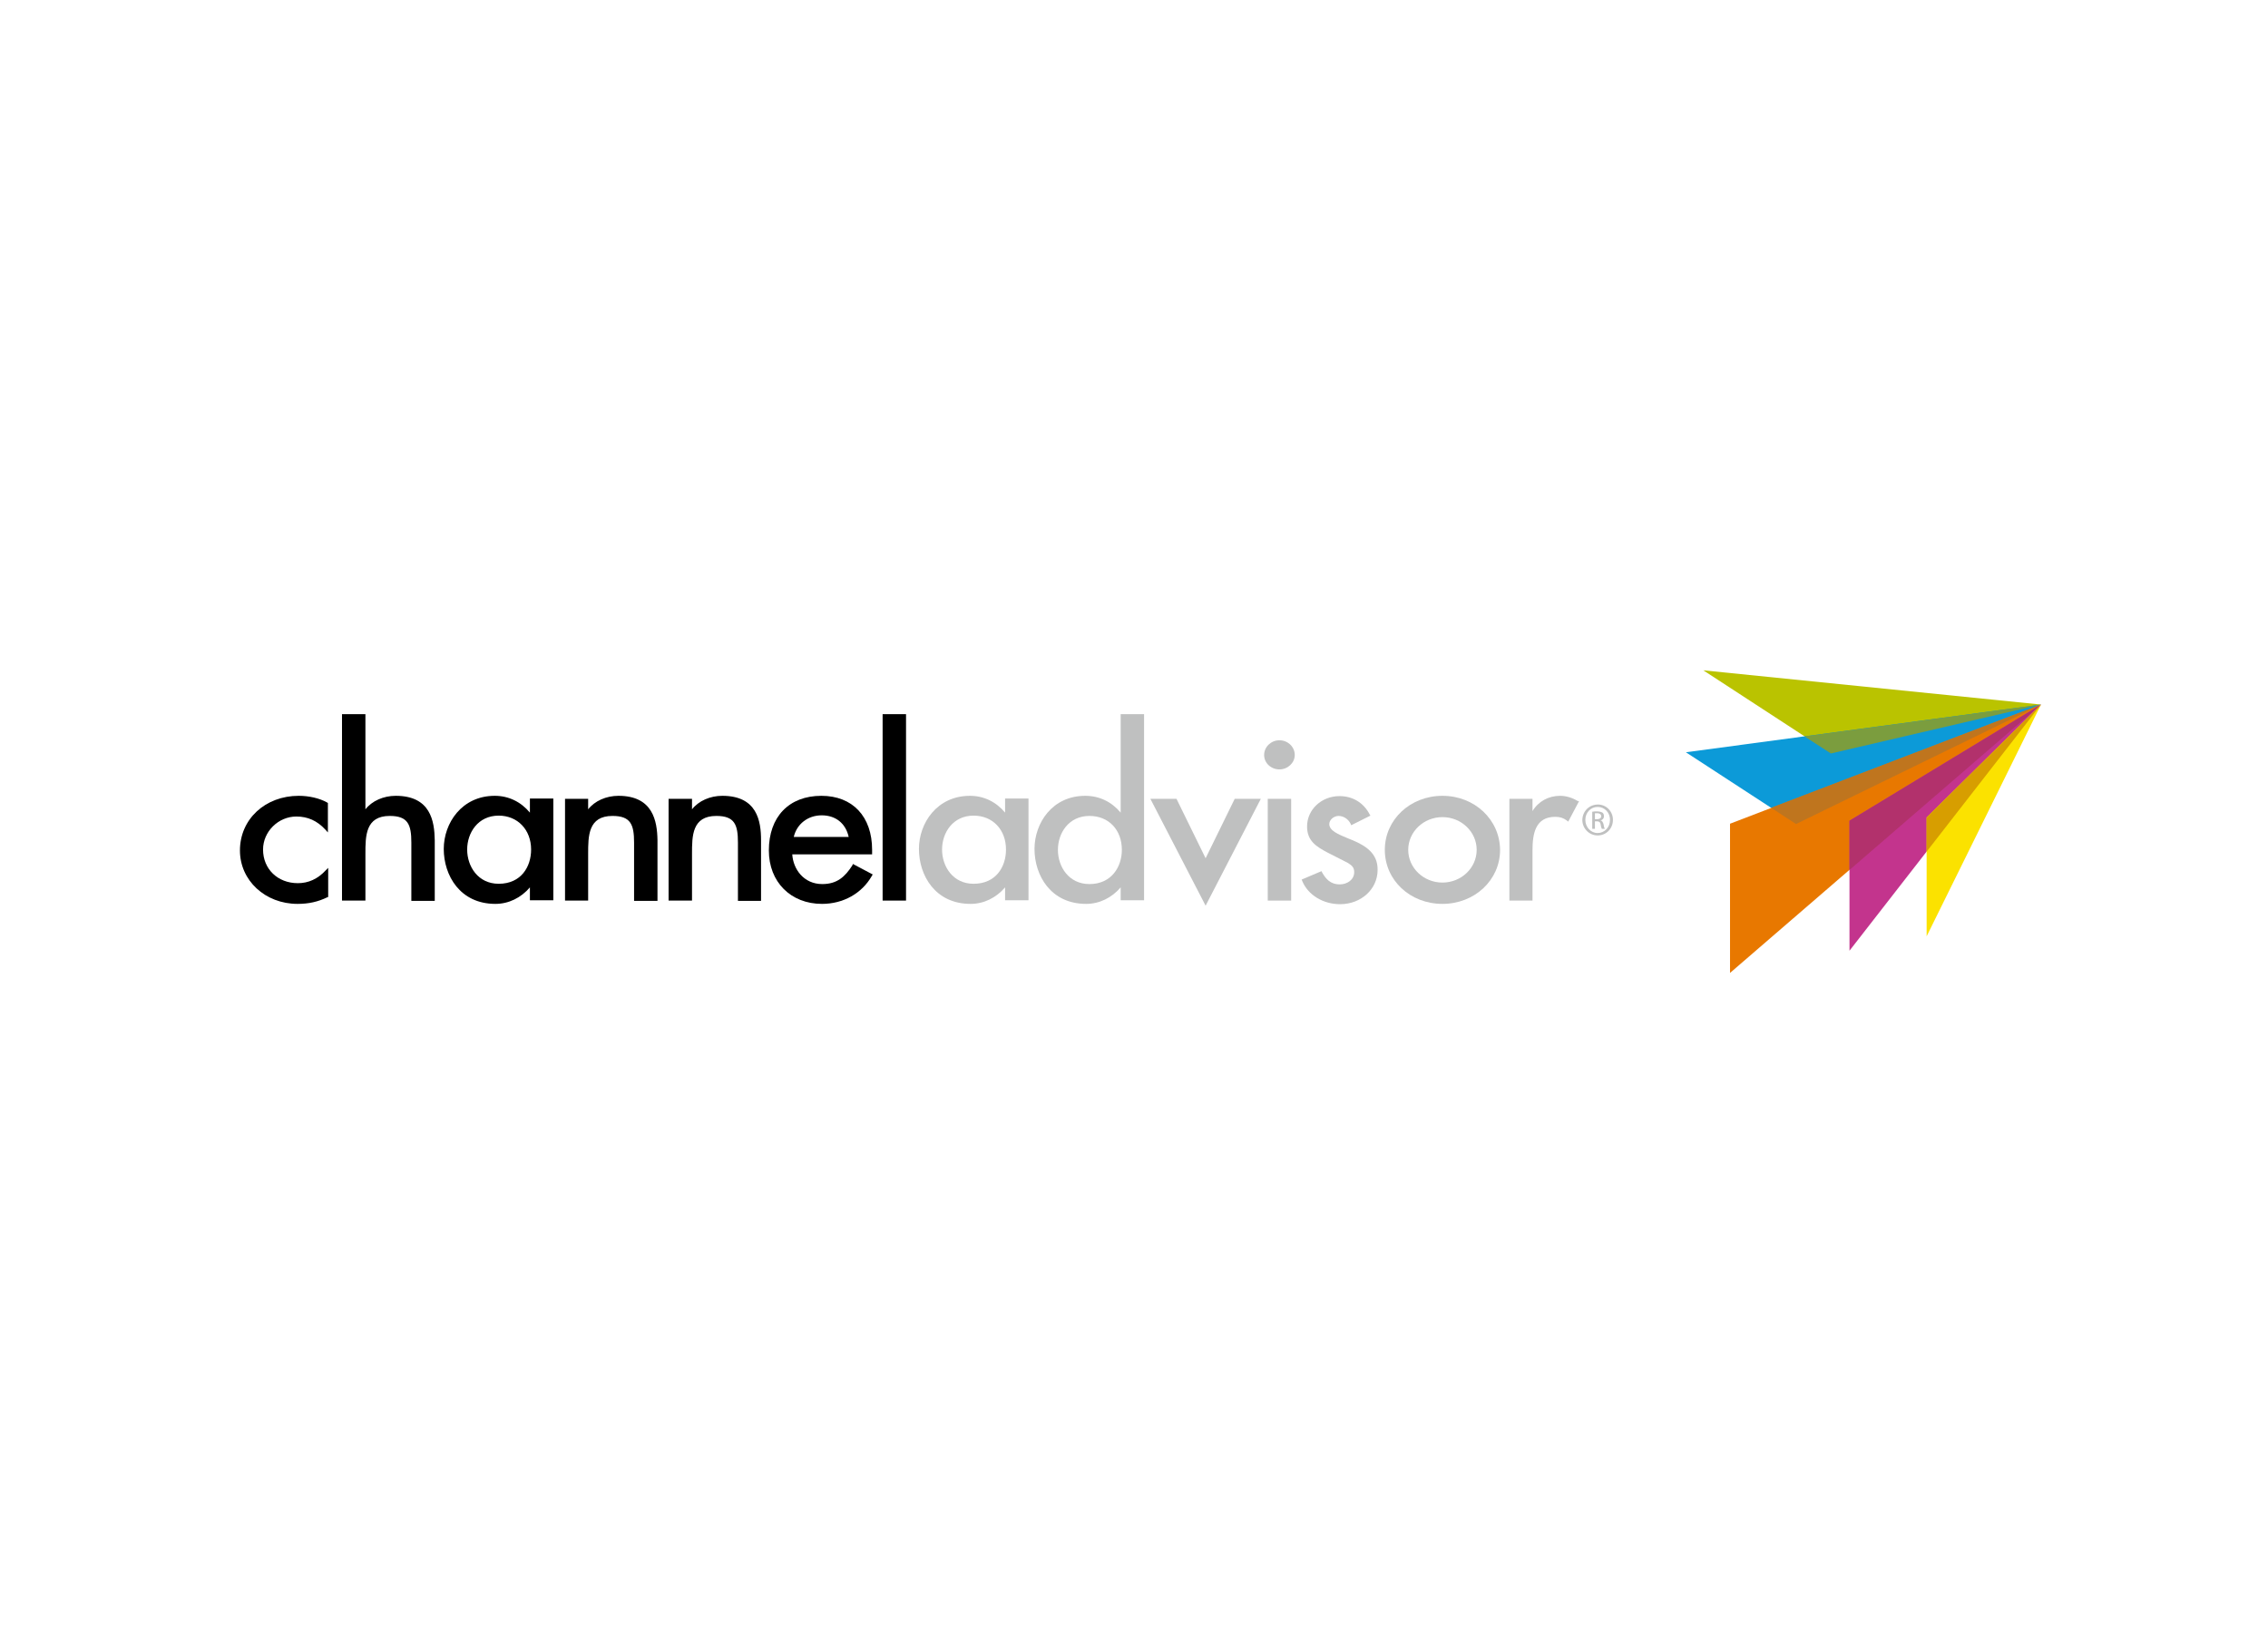 <?xml version="1.0" encoding="UTF-8"?>
<svg width="200px" height="145px" viewBox="0 0 200 145" version="1.1" xmlns="http://www.w3.org/2000/svg" xmlns:xlink="http://www.w3.org/1999/xlink">
    <title>ShipStation Partner Logo - ChannelAdvisor</title>
    <g id="ShipStation-Partner-Logo---ChannelAdvisor" stroke="none" stroke-width="1" fill="none" fill-rule="evenodd">
        <g id="channeladvisor-vector-logo" transform="translate(21, 59)" fill-rule="nonzero">
            <polygon id="Path" fill="#BAC300" points="129.203 0.106 140.453 7.438 158.982 3.124"></polygon>
            <polygon id="Path" fill="#0C9AD8" points="127.668 7.332 137.382 13.659 158.982 3.124"></polygon>
            <polygon id="Path" fill="#7B9D3E" points="138.124 5.929 140.453 7.438 158.982 3.124"></polygon>
            <polygon id="Path" fill="#E87800" points="131.559 13.632 131.559 26.788 158.982 3.124 158.982 3.124"></polygon>
            <polygon id="Path" fill="#BF751E" points="135.185 12.229 137.382 13.659 158.982 3.124"></polygon>
            <polygon id="Path" fill="#C3348D" points="142.094 13.368 142.094 24.829 158.982 3.124 158.982 3.124"></polygon>
            <polygon id="Path" fill="#B2316C" points="142.094 13.368 142.094 17.709 158.982 3.124"></polygon>
            <polygon id="Path" fill="#FBE200" points="148.897 13.076 148.897 23.559 158.982 3.124 158.982 3.124"></polygon>
            <polygon id="Path" fill="#D79E00" points="148.897 13.076 148.897 16.094 158.982 3.124"></polygon>
            <g id="Group" transform="translate(0, 3.971)">
                <path d="M5.347,7.2 C2.382,7.2 0.159,9.265 0.159,12.018 C0.159,14.665 2.382,16.729 5.241,16.729 C6.221,16.729 7.041,16.544 7.862,16.147 L7.941,16.121 L7.941,13.553 L7.703,13.791 C7.015,14.532 6.194,14.903 5.268,14.903 C3.494,14.903 2.197,13.659 2.197,11.938 C2.197,10.35 3.547,9.026 5.135,9.026 C6.141,9.026 6.962,9.397 7.676,10.165 L7.915,10.429 L7.915,7.835 L7.835,7.782 C7.174,7.412 6.247,7.2 5.347,7.2" id="Path" fill="#000000"></path>
                <path d="M13.897,7.2 C12.812,7.2 11.806,7.65 11.224,8.391 L11.224,0 L9.159,0 L9.159,16.438 L11.224,16.438 L11.224,12.309 C11.224,10.747 11.224,8.974 13.368,8.974 C14.982,8.974 15.274,9.741 15.274,11.329 L15.274,16.465 L17.338,16.465 L17.338,11.118 C17.312,9.424 16.968,7.2 13.897,7.2" id="Path" fill="#000000"></path>
                <path d="M25.729,8.682 C24.935,7.729 23.85,7.2 22.632,7.2 C19.721,7.2 18.132,9.609 18.132,11.885 C18.132,14.215 19.562,16.729 22.685,16.729 C23.85,16.729 24.935,16.2 25.729,15.274 L25.729,16.412 L27.794,16.412 L27.794,7.438 L25.729,7.438 L25.729,8.682 Z M25.835,11.938 C25.835,13.447 24.962,14.956 22.976,14.956 C21.15,14.956 20.197,13.421 20.197,11.938 C20.197,10.456 21.15,8.947 22.976,8.947 C24.644,8.947 25.835,10.191 25.835,11.938" id="Shape" fill="#000000"></path>
                <path d="M33.538,7.2 C32.453,7.2 31.447,7.65 30.865,8.391 L30.865,7.465 L28.826,7.465 L28.826,16.438 L30.865,16.438 L30.865,12.309 C30.865,10.747 30.865,8.974 33.009,8.974 C34.624,8.974 34.915,9.741 34.915,11.329 L34.915,16.465 L36.979,16.465 L36.979,11.118 C36.953,9.424 36.582,7.2 33.538,7.2" id="Path" fill="#000000"></path>
                <path d="M42.697,7.2 C41.612,7.2 40.606,7.65 40.024,8.391 L40.024,7.465 L37.959,7.465 L37.959,16.438 L40.024,16.438 L40.024,12.309 C40.024,10.747 40.024,8.974 42.168,8.974 C43.782,8.974 44.074,9.741 44.074,11.329 L44.074,16.465 L46.112,16.465 L46.112,11.118 C46.112,9.424 45.768,7.2 42.697,7.2" id="Path" fill="#000000"></path>
                <path d="M54.159,13.341 C53.524,14.321 52.835,14.982 51.512,14.982 C49.871,14.982 48.944,13.659 48.865,12.362 L55.906,12.362 L55.906,11.965 C55.906,9.026 54.185,7.2 51.432,7.2 C48.574,7.2 46.8,9.053 46.8,12.018 C46.8,14.797 48.732,16.729 51.485,16.729 C53.365,16.729 55.006,15.803 55.879,14.268 L55.959,14.135 L54.212,13.209 L54.159,13.341 Z M48.997,10.826 C49.262,9.688 50.241,8.921 51.459,8.921 C52.703,8.921 53.576,9.635 53.841,10.826 L48.997,10.826 Z" id="Shape" fill="#000000"></path>
                <rect id="Rectangle" fill="#000000" x="56.832" y="0" width="2.065" height="16.438"></rect>
                <path d="M67.632,8.682 C66.838,7.729 65.753,7.2 64.535,7.2 C61.624,7.2 60.035,9.609 60.035,11.885 C60.035,14.215 61.465,16.729 64.588,16.729 C65.753,16.729 66.838,16.2 67.632,15.274 L67.632,16.412 L69.697,16.412 L69.697,7.438 L67.632,7.438 L67.632,8.682 Z M67.712,11.938 C67.712,13.447 66.838,14.956 64.853,14.956 C63.026,14.956 62.074,13.421 62.074,11.938 C62.074,10.456 63.026,8.947 64.853,8.947 C66.547,8.947 67.712,10.191 67.712,11.938" id="Shape" fill="#BFC0C0"></path>
                <path d="M77.824,8.682 C77.029,7.729 75.944,7.2 74.7,7.2 C71.788,7.2 70.226,9.609 70.226,11.885 C70.226,14.215 71.656,16.729 74.779,16.729 C75.944,16.729 77.029,16.2 77.824,15.274 L77.824,16.412 L79.888,16.412 L79.888,0 L77.824,0 L77.824,8.682 Z M75.071,14.982 C73.244,14.982 72.291,13.447 72.291,11.965 C72.291,10.482 73.244,8.974 75.071,8.974 C76.765,8.974 77.929,10.191 77.929,11.965 C77.929,13.447 77.029,14.982 75.071,14.982" id="Shape" fill="#BFC0C0"></path>
                <polygon id="Path" fill="#BFC0C0" points="85.315 12.706 82.747 7.465 80.444 7.465 85.315 16.888 90.185 7.465 87.882 7.465"></polygon>
                <rect id="Rectangle" fill="#BFC0C0" x="90.794" y="7.465" width="2.065" height="8.974"></rect>
                <path d="M91.826,2.303 C91.085,2.303 90.476,2.885 90.476,3.6 C90.476,4.315 91.085,4.871 91.826,4.871 C92.568,4.871 93.176,4.288 93.176,3.6 C93.176,2.885 92.568,2.303 91.826,2.303" id="Path" fill="#BFC0C0"></path>
                <path d="M98.285,11.118 C98.153,11.065 98.021,11.012 97.888,10.959 C96.988,10.588 96.221,10.271 96.221,9.688 C96.221,9.318 96.618,8.974 97.041,8.974 C97.465,8.974 97.888,9.238 98.1,9.662 L98.153,9.794 L99.847,8.947 L99.768,8.815 C99.238,7.809 98.285,7.226 97.121,7.226 C95.532,7.226 94.262,8.418 94.262,9.9 C94.262,11.171 95.056,11.674 96.115,12.229 L97.835,13.103 C98.232,13.341 98.418,13.526 98.418,13.924 C98.418,14.638 97.756,15.009 97.147,15.009 C96.3,15.009 95.903,14.506 95.585,13.95 L95.532,13.844 L93.785,14.585 L93.838,14.718 C94.341,15.935 95.665,16.756 97.174,16.756 C99.026,16.756 100.482,15.432 100.482,13.738 C100.509,12.256 99.397,11.594 98.285,11.118" id="Path" fill="#BFC0C0"></path>
                <path d="M106.2,7.2 C103.368,7.2 101.118,9.291 101.118,11.965 C101.118,14.638 103.341,16.729 106.2,16.729 C109.032,16.729 111.282,14.638 111.282,11.965 C111.256,9.291 109.032,7.2 106.2,7.2 M106.2,14.85 C104.532,14.85 103.182,13.553 103.182,11.965 C103.182,10.376 104.532,9.079 106.2,9.079 C107.868,9.079 109.218,10.376 109.218,11.965 C109.218,13.553 107.868,14.85 106.2,14.85" id="Shape" fill="#BFC0C0"></path>
                <path d="M118.112,7.65 C117.635,7.359 117.079,7.2 116.576,7.2 C115.544,7.2 114.644,7.703 114.141,8.55 L114.141,7.465 L112.103,7.465 L112.103,16.438 L114.141,16.438 L114.141,12.018 C114.141,10.562 114.379,9.053 116.153,9.053 C116.576,9.053 116.868,9.159 117.159,9.371 L117.291,9.476 L118.244,7.676 L118.112,7.65 Z" id="Path" fill="#BFC0C0"></path>
                <path d="M119.647,9.265 L119.832,9.265 C120.018,9.265 120.203,9.185 120.203,9 C120.203,8.868 120.097,8.735 119.832,8.735 C119.753,8.735 119.7,8.735 119.647,8.735 L119.647,9.265 Z M119.647,10.112 L119.409,10.112 L119.409,8.603 C119.541,8.576 119.647,8.576 119.832,8.576 C120.071,8.576 120.203,8.629 120.309,8.682 C120.388,8.735 120.441,8.841 120.441,9 C120.441,9.212 120.309,9.318 120.15,9.371 L120.15,9.371 C120.282,9.397 120.362,9.529 120.415,9.741 C120.441,9.979 120.494,10.059 120.521,10.112 L120.256,10.112 C120.229,10.059 120.176,9.926 120.15,9.715 C120.124,9.529 120.018,9.45 119.832,9.45 L119.647,9.45 L119.647,10.112 Z M119.885,8.179 C119.276,8.179 118.8,8.682 118.8,9.318 C118.8,9.953 119.276,10.482 119.885,10.482 C120.494,10.482 120.971,9.979 120.971,9.344 C120.997,8.682 120.494,8.179 119.885,8.179 L119.885,8.179 Z M119.912,7.968 C120.653,7.968 121.235,8.576 121.235,9.318 C121.235,10.085 120.653,10.694 119.885,10.694 C119.144,10.694 118.535,10.085 118.535,9.318 C118.562,8.55 119.144,7.968 119.912,7.968 L119.912,7.968 Z" id="Shape" fill="#BFC0C0"></path>
            </g>
        </g>
    </g>
</svg>